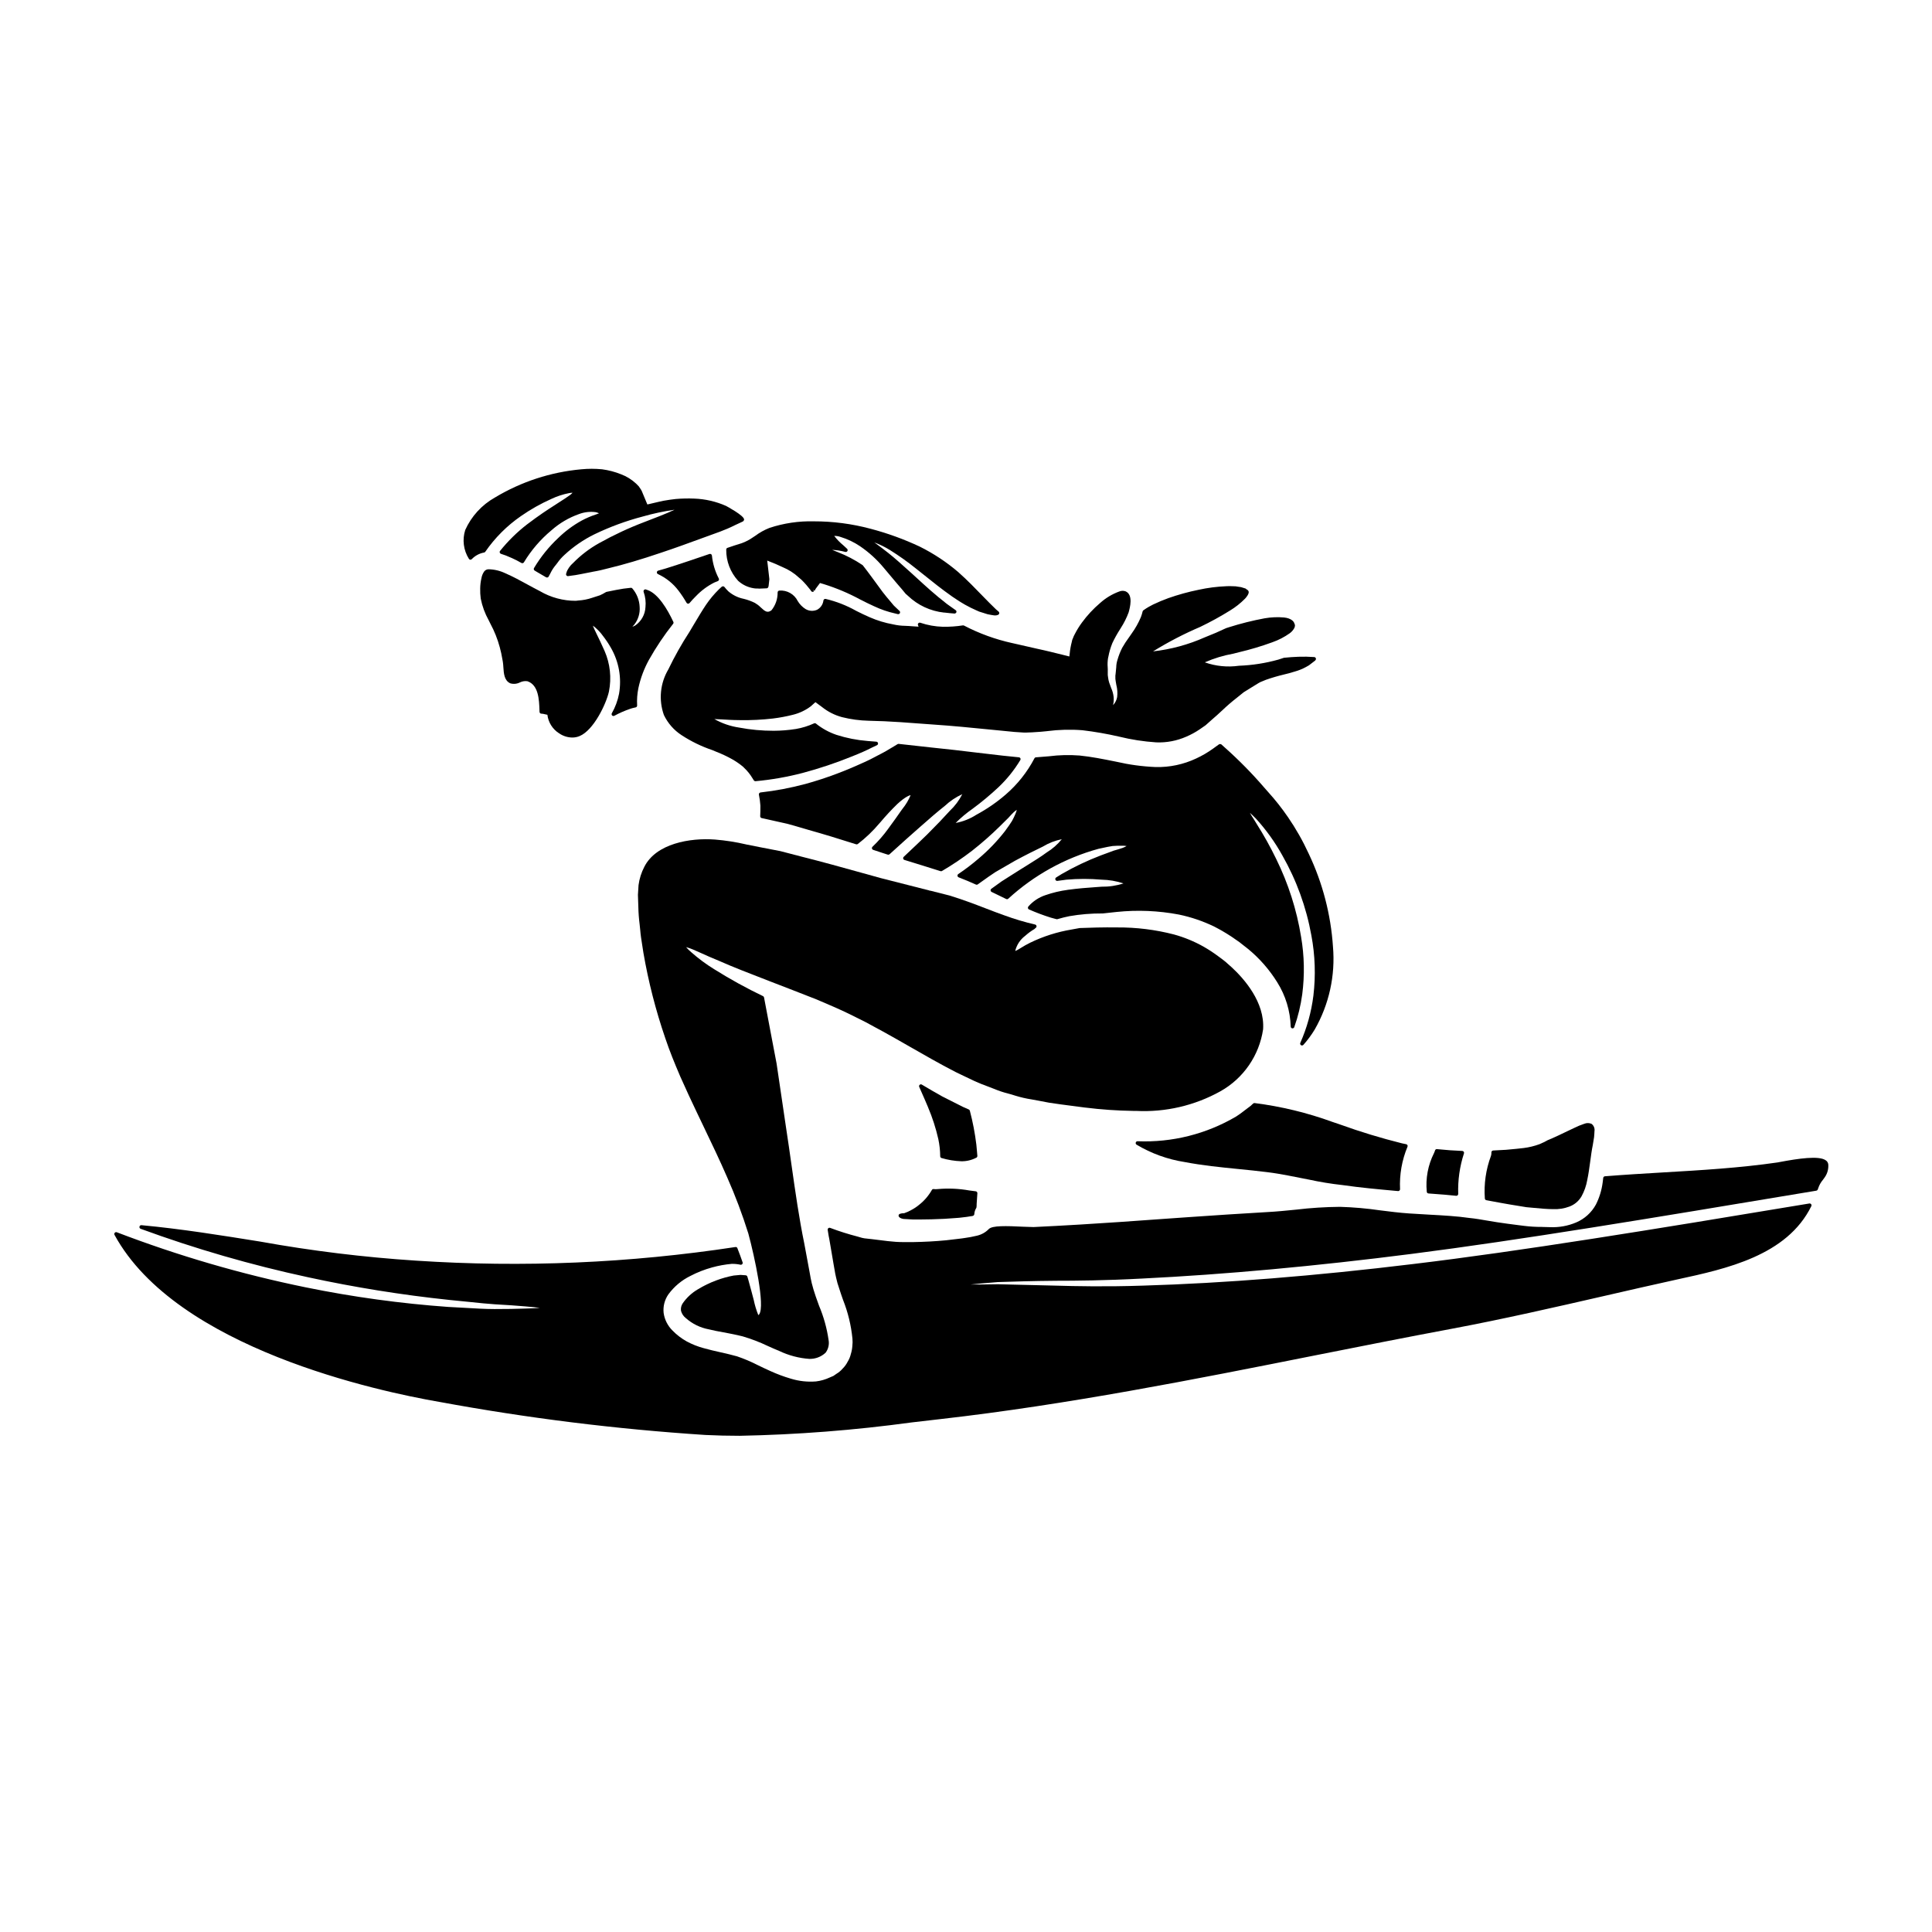 <?xml version="1.0" encoding="UTF-8"?>
<!-- Uploaded to: ICON Repo, www.iconrepo.com, Generator: ICON Repo Mixer Tools -->
<svg fill="#000000" width="800px" height="800px" version="1.1" viewBox="144 144 512 512" xmlns="http://www.w3.org/2000/svg">
 <g>
  <path d="m392.66 445.85c0.32 1.504 0.492 3.031 0.504 4.566 0 0.227 0.152 0.422 0.367 0.477 1.695 0.504 3.449 0.789 5.215 0.852 1.355 0.027 2.699-0.285 3.906-0.906 0.086-0.023 0.168-0.074 0.227-0.141 0.094-0.102 0.145-0.234 0.133-0.371-0.047-0.582-0.102-1.148-0.148-1.695-0.043-0.438-0.086-0.863-0.121-1.301-0.367-3.027-0.945-6.031-1.723-8.98-0.039-0.152-0.148-0.277-0.293-0.336-0.531-0.211-1.059-0.449-1.547-0.68l-5.449-2.754c-1.871-1.043-3.66-2.086-5.43-3.148l0.004-0.004c-0.184-0.109-0.418-0.09-0.578 0.055-0.16 0.145-0.207 0.375-0.117 0.57l0.508 1.16c0.613 1.391 1.23 2.785 1.812 4.184h-0.004c1.16 2.731 2.078 5.562 2.734 8.453z"/>
  <path d="m385.48 464.68c-0.598 0.336-1.223 0.617-1.871 0.836h-0.246c-0.312 0.016-0.621 0.074-0.914 0.176-0.148 0.051-0.258 0.172-0.301 0.32-0.043 0.148-0.016 0.312 0.078 0.434 0.164 0.211 0.387 0.363 0.637 0.445 0.109 0.047 0.223 0.078 0.336 0.09 0.07 0.016 0.141 0.031 0.207 0.051l2.531 0.145h1.82c2.008 0 4.156-0.059 6.523-0.176 0.719-0.043 1.438-0.098 2.144-0.148l1.684-0.121 0.469-0.051c1.137-0.129 2.312-0.266 2.754-0.375 0.207 0.004 0.41-0.039 0.59-0.133 0.156-0.078 0.258-0.227 0.277-0.395 0.031-0.578 0.207-1.141 0.512-1.633 0.047-0.078 0.074-0.168 0.074-0.258 0-0.141 0.012-0.281 0.035-0.422v-0.105 0.008-0.254c0.074-0.988 0.148-1.949 0.195-2.894 0.012-0.258-0.176-0.477-0.43-0.512l-1.711-0.223h-0.004c-2.754-0.492-5.559-0.617-8.348-0.367-0.355 0.047-0.719 0.047-1.074 0-0.199-0.039-0.398 0.059-0.492 0.238-0.875 1.539-2.043 2.891-3.441 3.981-0.629 0.516-1.312 0.969-2.035 1.344z"/>
  <path d="m476.48 436.32c-0.145-0.008-0.289 0.043-0.395 0.141-0.43 0.441-0.902 0.84-1.414 1.18-0.324 0.234-0.641 0.484-0.965 0.73v0.004c-0.672 0.535-1.371 1.035-2.094 1.5-7.902 4.66-16.984 6.941-26.152 6.566-0.219-0.004-0.414 0.141-0.473 0.352-0.062 0.207 0.02 0.434 0.203 0.551 3.914 2.34 8.242 3.906 12.746 4.606 4.754 0.91 9.605 1.395 14.301 1.859 2.504 0.246 5.094 0.508 7.617 0.828 1.926 0.227 3.938 0.59 5.461 0.879 1.312 0.25 2.602 0.508 3.894 0.762l1.609 0.316-0.008-0.004c2.969 0.648 5.965 1.137 8.984 1.469 4.789 0.688 9.426 1.109 13.91 1.516l0.789 0.07h0.043c0.125 0 0.246-0.047 0.336-0.133 0.105-0.098 0.16-0.234 0.156-0.375-0.18-3.844 0.492-7.676 1.969-11.23 0.059-0.133 0.059-0.285 0-0.418-0.07-0.133-0.195-0.23-0.344-0.262l-1.145-0.238c-5.535-1.383-11-3.043-16.363-4.981l-2.019-0.684c-6.676-2.434-13.602-4.109-20.648-5.004z"/>
  <path d="m407.62 432.63c1.105 0.461 2.246 0.84 3.41 1.133 0.668 0.18 1.344 0.367 2.016 0.594 1.453 0.449 2.938 0.789 4.438 1.016l1.574 0.289 2.969 0.566 3.168 0.457c2.109 0.27 4.231 0.539 6.356 0.832l0.004-0.004c4.246 0.531 8.523 0.828 12.801 0.891h0.727c7.785 0.391 15.523-1.41 22.336-5.199 6.113-3.426 10.293-9.496 11.316-16.43 0.477-7.16-4.996-13.352-8.312-16.422-0.301-0.254-0.594-0.516-0.891-0.789s-0.531-0.469-0.789-0.703c-0.426-0.352-0.93-0.719-1.418-1.086l-0.582-0.426h0.004c-1.207-0.895-2.469-1.719-3.769-2.465-2.484-1.398-5.129-2.488-7.875-3.242-4.918-1.273-9.98-1.898-15.062-1.863-3.68-0.051-7.019 0.055-9.914 0.164-0.68 0.105-1.387 0.234-2.164 0.395-3.805 0.633-7.5 1.809-10.969 3.496-0.863 0.426-1.699 0.898-2.508 1.41-0.461 0.305-0.945 0.57-1.449 0.789 0.387-1.613 1.324-3.043 2.656-4.035 0.75-0.676 1.566-1.277 2.438-1.789 0.078-0.039 0.137-0.105 0.176-0.184 0.047-0.047 0.102-0.086 0.16-0.121 0.168-0.105 0.254-0.305 0.219-0.5-0.035-0.195-0.184-0.348-0.379-0.391-2.75-0.641-5.461-1.449-8.117-2.422-1.605-0.562-3.269-1.203-4.992-1.867-3.047-1.18-6.195-2.363-9.57-3.398-1.637-0.395-3.316-0.832-5.062-1.281h0.004c-0.059-0.016-0.121-0.016-0.184 0-0.051-0.035-0.105-0.059-0.16-0.074-4.051-1.02-8.332-2.113-12.82-3.266-1.613-0.441-3.254-0.898-4.914-1.363-5.195-1.445-10.562-2.941-16.094-4.328-1.703-0.453-3.453-0.902-5.203-1.355l-0.395-0.102c-1.875-0.352-3.773-0.719-5.68-1.098-1.105-0.199-2.223-0.434-3.34-0.664v-0.004c-2.719-0.637-5.484-1.07-8.266-1.297-6.691-0.508-15.641 1.066-18.754 7.203-0.797 1.523-1.32 3.176-1.543 4.883l-0.16 2.562 0.109 3.231c0.031 1.527 0.145 3.051 0.34 4.566 0.059 0.52 0.117 1.035 0.16 1.543 0.094 1.289 0.316 2.648 0.523 3.961 0.113 0.68 0.219 1.359 0.316 2.035 1.324 7.691 3.266 15.27 5.801 22.652 1.18 3.516 2.438 6.566 3.988 10.199 1.496 3.383 2.981 6.547 4.371 9.465l1.492 3.117c2.383 4.977 4.637 9.672 6.562 14.117 2.148 4.852 4.019 9.82 5.602 14.883 1.637 6.039 4.492 19.211 2.863 21.406-0.055 0.086-0.137 0.152-0.23 0.188-0.523-1.297-0.926-2.641-1.207-4.008-0.395-1.438-0.828-3.207-1.414-5.258-0.039-0.145-0.09-0.305-0.137-0.461-0.047-0.156-0.09-0.305-0.133-0.445h-0.004c-0.051-0.203-0.23-0.352-0.438-0.367-0.227 0-0.441-0.031-0.656-0.051-0.215-0.02-0.438-0.039-0.727-0.051l-1.785 0.164h-0.008c-1.57 0.293-3.113 0.723-4.609 1.285-1.699 0.629-3.332 1.418-4.879 2.359-1.613 0.938-3 2.223-4.055 3.762-0.375 0.57-0.527 1.262-0.43 1.938 0.199 0.758 0.637 1.43 1.25 1.914 1.73 1.543 3.852 2.582 6.133 3.004 1.207 0.305 2.492 0.543 3.852 0.789 1.613 0.305 3.285 0.617 5.117 1.074 2.309 0.68 4.559 1.543 6.731 2.586 0.98 0.441 1.969 0.879 2.938 1.273 2.512 1.199 5.227 1.918 8.004 2.113 0.355 0.004 0.707-0.023 1.055-0.07 1.215-0.184 2.348-0.734 3.246-1.574 0.719-0.965 1.004-2.188 0.785-3.375-0.449-3.109-1.293-6.152-2.519-9.051-0.293-0.789-0.59-1.629-0.883-2.469-0.449-1.316-0.789-2.445-1.059-3.543-0.215-0.91-0.363-1.73-0.508-2.574l-0.633-3.418c-0.281-1.488-0.559-2.996-0.84-4.523-1.355-6.566-2.332-13.426-3.367-20.691-0.469-3.301-0.949-6.691-1.477-10.109l-2.496-16.898-1.141-5.984c-0.715-3.769-1.441-7.606-2.18-11.508l0.004 0.008c-0.031-0.152-0.129-0.281-0.262-0.352-4.43-2.125-8.734-4.496-12.898-7.106-2.176-1.336-4.231-2.856-6.141-4.543-0.488-0.414-0.945-0.863-1.363-1.344 0.629 0.168 1.246 0.379 1.844 0.637 0.617 0.262 1.34 0.586 2.16 0.953 1.277 0.578 2.871 1.297 4.723 2.043 3.578 1.598 8.266 3.406 13.707 5.512 3.629 1.398 7.738 2.981 12.156 4.723l0.512 0.219c2.539 1.078 5.41 2.301 8.086 3.598l2.043 1.016c0.789 0.395 1.574 0.789 2.363 1.18 0.715 0.379 1.438 0.773 2.172 1.18l2.426 1.312c2.316 1.273 4.664 2.617 7.047 3.984 3.91 2.238 7.949 4.559 12.133 6.715l1.633 0.789c1.156 0.543 2.32 1.098 3.488 1.66 1.129 0.52 2.289 0.961 3.418 1.383 0.617 0.23 1.262 0.469 1.891 0.727z"/>
  <path d="m537.92 462.07 1.098 0.207c0.902 0.168 1.777 0.336 2.648 0.488 1.551 0.293 3.008 0.527 4.438 0.758l2.418 0.395c0.66 0.055 1.328 0.117 1.969 0.18 1.801 0.168 3.543 0.336 5.152 0.336h-0.004c1.453 0.062 2.902-0.172 4.262-0.68 1.352-0.5 2.484-1.453 3.211-2.695 0.75-1.359 1.266-2.832 1.531-4.363 0.34-1.621 0.57-3.305 0.789-4.938 0.207-1.527 0.395-2.969 0.684-4.363 0.133-0.703 0.242-1.363 0.328-2.023 0.059-0.543 0.105-1.355 0.109-1.594 0.125-0.734-0.168-1.48-0.758-1.938-0.609-0.273-1.297-0.289-1.914-0.039-0.914 0.301-1.801 0.664-2.66 1.094l-0.656 0.312c-1.504 0.699-2.844 1.332-4.031 1.914-0.789 0.371-1.539 0.688-2.309 1.008l-0.004-0.004c-0.723 0.41-1.469 0.777-2.238 1.094-1.348 0.496-2.746 0.836-4.168 1.016-1.234 0.152-2.508 0.273-3.879 0.395l-0.855 0.078-1.441 0.078c-0.625 0.039-1.27 0.078-1.938 0.105h0.004c-0.133 0.008-0.258 0.07-0.348 0.168-0.086 0.098-0.129 0.227-0.121 0.359 0.023 0.312-0.02 0.621-0.121 0.914-1.34 3.594-1.891 7.434-1.617 11.262 0.008 0.238 0.184 0.438 0.422 0.477z"/>
  <path d="m522.57 460.28 1.348 0.102c2.062 0.148 4.012 0.297 5.981 0.516h0.055l-0.004 0.004c0.121-0.004 0.242-0.051 0.332-0.133 0.105-0.094 0.164-0.227 0.16-0.367-0.121-3.641 0.395-7.277 1.523-10.738 0.051-0.148 0.031-0.309-0.055-0.438-0.09-0.129-0.234-0.211-0.395-0.215-2.133-0.082-4.379-0.242-6.691-0.48v0.004c-0.238-0.039-0.465 0.109-0.523 0.344-0.074 0.246-0.164 0.48-0.277 0.711-1.594 3.16-2.258 6.707-1.914 10.23 0.012 0.25 0.211 0.449 0.461 0.461z"/>
  <path d="m323.81 300.53c0.781 1.023 1.492 2.098 2.133 3.215 0.082 0.137 0.219 0.223 0.375 0.238h0.047c0.141 0 0.277-0.062 0.371-0.172 0.527-0.602 1.07-1.23 1.633-1.762 1.418-1.504 3.086-2.746 4.934-3.676l0.438-0.176c0.164-0.066 0.324-0.133 0.48-0.188l-0.004-0.004c0.137-0.047 0.242-0.152 0.293-0.285 0.051-0.137 0.043-0.285-0.023-0.41-0.988-1.895-1.605-3.961-1.82-6.09-0.016-0.148-0.102-0.281-0.227-0.363s-0.281-0.102-0.422-0.051c-3.473 1.18-7.555 2.586-11.527 3.824-0.348 0.105-0.688 0.199-1.027 0.297-0.34 0.094-0.688 0.188-1.039 0.297-0.195 0.062-0.336 0.234-0.348 0.441-0.008 0.203 0.109 0.395 0.297 0.48 2.144 0.992 4.012 2.496 5.438 4.383z"/>
  <path d="m268.61 292.33c0.16 0.02 0.32-0.039 0.426-0.16 0.879-0.91 2.019-1.523 3.262-1.746 0.129-0.027 0.242-0.102 0.316-0.211 2.551-3.695 5.75-6.894 9.445-9.445 2.547-1.773 5.258-3.301 8.09-4.562 1.477-0.699 3.035-1.207 4.637-1.52 0.312-0.062 0.629-0.098 0.949-0.105-0.215 0.242-0.457 0.457-0.719 0.645-0.707 0.527-1.797 1.223-3.301 2.188l-0.68 0.445c-1.801 1.141-4.266 2.754-7.336 5.094h-0.004c-2.66 2.055-5.07 4.422-7.176 7.047-0.102 0.129-0.129 0.297-0.082 0.453 0.051 0.156 0.176 0.277 0.332 0.32 0.852 0.258 1.68 0.574 2.484 0.949l0.477 0.203c0.84 0.379 1.656 0.801 2.449 1.266 0.23 0.133 0.527 0.059 0.668-0.172 1.945-3.227 4.418-6.098 7.316-8.504 2.133-1.887 4.613-3.344 7.301-4.289 1.406-0.527 2.922-0.699 4.41-0.496 0.305 0.062 0.598 0.164 0.875 0.301-0.273 0.121-0.551 0.227-0.836 0.316-1.297 0.422-2.551 0.961-3.754 1.609-2.266 1.246-4.352 2.793-6.203 4.598-2.508 2.348-4.672 5.035-6.434 7.984-0.066 0.113-0.086 0.246-0.055 0.371 0.035 0.129 0.117 0.234 0.227 0.301l0.742 0.445c0.789 0.465 1.574 0.922 2.289 1.336l0.004-0.004c0.074 0.039 0.156 0.059 0.242 0.059 0.176 0.004 0.34-0.094 0.426-0.246 0.16-0.289 0.312-0.566 0.457-0.848h-0.004c0.387-0.812 0.879-1.574 1.465-2.254l0.375-0.484c0.559-0.805 1.207-1.539 1.934-2.191 2.348-2.176 5-3.996 7.871-5.41 4.109-1.984 8.402-3.566 12.816-4.723 2.773-0.797 5.598-1.398 8.453-1.805-1.836 0.91-5.981 2.488-7.981 3.254-4.137 1.566-8.148 3.438-12.008 5.598-2.547 1.418-4.879 3.199-6.918 5.285-0.387 0.328-0.73 0.707-1.016 1.125-0.129 0.172-0.246 0.352-0.344 0.543-0.043 0.082-0.086 0.164-0.164 0.297-0.102 0.203-0.18 0.418-0.23 0.637l-0.062 0.199c-0.059 0.16-0.027 0.336 0.082 0.465 0.094 0.141 0.262 0.215 0.434 0.188 0.277-0.031 0.66-0.086 0.996-0.141 0.16-0.027 0.324-0.047 0.484-0.066 0.16-0.02 0.32-0.039 0.461-0.062l0.93-0.168c0.262-0.055 0.52-0.102 0.789-0.148s0.488-0.09 0.734-0.145c0.656-0.137 1.332-0.262 2.016-0.395l-0.004-0.008c1.445-0.238 2.879-0.559 4.293-0.949 4.09-0.98 8.66-2.328 13.91-4.113 3.574-1.18 7.289-2.543 11.215-3.977l4.469-1.625c1.34-0.496 2.656-1.066 3.934-1.711 0.676-0.324 1.355-0.648 2.059-0.957v0.004c0.195-0.113 0.328-0.312 0.355-0.535 0.02-1.055-4.723-3.57-4.785-3.606-2.648-1.176-5.496-1.832-8.391-1.941-1.656-0.07-3.312-0.035-4.965 0.109l-0.629 0.078c-0.629 0.078-1.258 0.152-1.875 0.273l-0.68 0.109c-0.395 0.066-0.742 0.148-1.117 0.238l-2.859 0.672-0.344 0.066v0.004c-0.02-0.062-0.043-0.125-0.074-0.184l-1.379-3.316-0.105-0.207c-0.016-0.051-0.039-0.098-0.074-0.141l-0.625-0.934-0.723-0.742h-0.004c-1.156-1.078-2.519-1.922-4-2.477-1.609-0.645-3.289-1.086-5.008-1.312-1.832-0.18-3.68-0.18-5.512 0-8.094 0.734-15.918 3.289-22.883 7.477-3.477 1.953-6.234 4.965-7.871 8.602-0.824 2.566-0.469 5.363 0.969 7.644 0.074 0.125 0.199 0.215 0.344 0.238z"/>
  <path d="m627.89 451.53c-1.758-1.352-7.402-0.488-12.113 0.395l-0.73 0.137c-9.996 1.453-20.309 2.059-30.277 2.641-5.074 0.301-10.316 0.609-15.449 1.023h-0.004c-0.23 0.023-0.418 0.203-0.445 0.434l-0.047 0.395c-0.027 0.289-0.055 0.566-0.109 0.879h-0.004c-0.262 2.008-0.863 3.961-1.773 5.769-1.16 2.133-3.008 3.812-5.242 4.758-2.168 0.918-4.508 1.344-6.859 1.25-0.73-0.035-1.484-0.047-2.246-0.059v-0.004c-1.578 0.008-3.156-0.086-4.723-0.285l-1.547-0.195c-1.82-0.23-3.719-0.477-5.57-0.762-0.863-0.125-1.742-0.281-2.633-0.434-1.539-0.27-3.148-0.543-4.656-0.691-3.32-0.484-6.969-0.684-10.832-0.895-1.73-0.094-3.5-0.191-5.273-0.316-2.488-0.168-5.078-0.496-7.586-0.812-3.531-0.516-7.09-0.828-10.66-0.934-3.894 0.035-7.785 0.281-11.652 0.746-2.547 0.254-5.176 0.52-7.695 0.648-6.883 0.395-13.875 0.859-20.633 1.328l-8.195 0.574c-6.769 0.488-13.777 0.992-20.645 1.395-4.125 0.238-8.266 0.48-12.371 0.668-0.512 0-1.508-0.031-2.684-0.086-4.648-0.23-8.266-0.332-9.191 0.609-0.855 0.879-1.949 1.492-3.148 1.766-1.117 0.273-2.25 0.484-3.391 0.633l-0.734 0.105c-1.156 0.141-2.363 0.285-3.606 0.426l-0.477 0.055c-2.832 0.27-5.715 0.426-8.789 0.48h-2.406c-1.41-0.004-2.816-0.094-4.211-0.262l-0.18-0.023c-1.305-0.152-2.633-0.309-3.973-0.488l-2.098-0.234-0.004-0.004c-0.398-0.062-0.793-0.16-1.18-0.289l-0.527-0.152v-0.004c-2.481-0.637-4.926-1.406-7.32-2.312-0.164-0.066-0.352-0.035-0.484 0.082-0.137 0.113-0.199 0.289-0.168 0.461l0.125 0.789c0.086 0.531 0.168 1.062 0.281 1.551l0.301 1.742c0.301 1.734 0.594 3.457 0.879 5.176 0.082 0.418 0.156 0.848 0.227 1.273 0.117 0.711 0.242 1.422 0.395 2.023h-0.004c0.215 1.008 0.496 2.004 0.844 2.973 0.312 0.992 0.656 1.988 1.012 3 1.309 3.293 2.148 6.758 2.496 10.285 0.059 0.656 0.051 1.312-0.027 1.969-0.047 0.703-0.176 1.402-0.391 2.078-0.168 0.734-0.457 1.441-0.859 2.082-0.34 0.672-0.785 1.285-1.324 1.812-0.465 0.547-1.016 1.008-1.633 1.375l-0.824 0.566-0.93 0.395h0.004c-1.16 0.547-2.402 0.906-3.676 1.059-2.258 0.18-4.527-0.07-6.691-0.738-1.844-0.543-3.644-1.215-5.394-2.012-1.137-0.504-2.234-1.035-3.289-1.543-1.793-0.922-3.648-1.711-5.559-2.359-1.398-0.395-2.836-0.727-4.363-1.07-1.527-0.344-2.992-0.672-4.473-1.098-1.559-0.418-3.059-1.012-4.481-1.777-1.402-0.777-2.68-1.758-3.797-2.91-1.266-1.258-2.086-2.891-2.332-4.652-0.184-1.734 0.262-3.473 1.254-4.906 1.52-2.074 3.516-3.75 5.824-4.883 1.836-0.961 3.769-1.719 5.766-2.266 1.711-0.473 3.461-0.789 5.227-0.945 0.766-0.008 1.531 0.066 2.277 0.227 0.172 0.039 0.355-0.016 0.477-0.145 0.121-0.133 0.16-0.324 0.102-0.492-0.395-1.18-0.855-2.398-1.379-3.742v-0.004c-0.074-0.223-0.309-0.352-0.539-0.301-27.992 4.262-56.367 5.473-84.625 3.606-13.844-0.902-27.625-2.586-41.277-5.047-10.285-1.652-20.926-3.367-31.488-4.352-0.25-0.027-0.48 0.145-0.523 0.391-0.059 0.242 0.074 0.488 0.309 0.57 14.473 5.301 29.297 9.59 44.363 12.84 12.355 2.68 24.848 4.684 37.422 6.008 1.926 0.176 3.723 0.367 5.41 0.539 2.504 0.266 4.668 0.488 6.66 0.617 3.211 0.176 5.934 0.367 8.105 0.559 1.77 0.148 3 0.285 3.844 0.395-0.852 0.066-2.078 0.133-3.848 0.176-2.297 0.09-5.047 0.133-8.176 0.133-2.34 0-4.977-0.152-8.023-0.332-1.316-0.074-2.695-0.156-4.137-0.227v0.004c-12.711-0.906-25.352-2.641-37.836-5.191-17.07-3.488-33.828-8.375-50.102-14.605-0.191-0.074-0.41-0.02-0.543 0.137-0.137 0.16-0.16 0.383-0.059 0.566 16.414 30.113 70.062 41.488 86.09 44.258l-0.004-0.004c23.32 4.305 46.875 7.231 70.539 8.766 2.984 0.148 5.965 0.215 8.945 0.215v0.004c15.277-0.293 30.523-1.477 45.66-3.543 2.625-0.309 5.238-0.609 7.848-0.91 33.457-3.809 66.992-10.465 99.418-16.926 11.809-2.344 24.008-4.766 36.051-7.019 13.547-2.543 27.188-5.672 40.383-8.695 6.297-1.449 12.832-2.945 19.254-4.356 12.941-2.805 29.035-6.297 35.484-19.414v0.004c0.082-0.168 0.062-0.363-0.047-0.512s-0.293-0.223-0.477-0.195c-42.141 7.012-76.625 12.641-105 16.043-25.875 3.148-49.988 5.086-71.664 5.727-9.781 0.324-17.812 0.152-23.016 0l-8.5-0.203c-2.582-0.059-4.859-0.113-6.867-0.168-3.277 0.066-5.586 0.078-7.234 0.07 1.621-0.172 3.938-0.395 7.207-0.641 4.203-0.137 9.215-0.297 15.414-0.348 5.117 0 13.043-0.062 22.898-0.59 21.902-1.078 45.934-3.277 71.426-6.539 28.574-3.644 63.684-9.492 104.33-16.27l2.859-0.473c0.152-0.027 0.285-0.129 0.359-0.27 0.062-0.125 0.109-0.254 0.141-0.391 0.266-0.812 0.691-1.562 1.242-2.215 0.164-0.219 0.328-0.441 0.48-0.664 0.707-1 1.039-2.219 0.938-3.441-0.047-0.414-0.27-0.793-0.613-1.031z"/>
  <path d="m336.79 289.18c-0.207 0.07-0.344 0.27-0.332 0.488-0.031 3.047 1.094 5.996 3.148 8.246 1.137 1.039 2.555 1.723 4.078 1.969 0.273 0.055 0.551 0.082 0.828 0.078h0.332l0.344 0.031 1.969-0.082h-0.004c0.18-0.008 0.34-0.109 0.422-0.27 0.078-0.156 0.125-0.328 0.129-0.508l0.184-1.641-0.133-1.18c-0.086-0.723-0.168-1.438-0.246-2.148l-0.188-1.605 2.223 0.895c0.66 0.281 1.309 0.586 1.969 0.891l1.008 0.473v-0.004c0.773 0.398 1.508 0.867 2.199 1.398l1.695 1.449c0.867 0.859 1.672 1.781 2.414 2.754l0.102 0.188c0.078 0.133 0.211 0.223 0.363 0.25 0.152 0.008 0.305-0.043 0.422-0.145l-0.254-0.395 0.395 0.254-0.004 0.004c0.066-0.059 0.117-0.141 0.133-0.23 0.07-0.137 0.148-0.27 0.238-0.395l1.082-1.441 1.043 0.309c3.336 1.043 6.566 2.406 9.637 4.074 1.285 0.648 2.5 1.266 3.684 1.789h0.004c1.77 0.836 3.625 1.473 5.535 1.898 0.188 0.066 0.379 0.113 0.574 0.145l0.148 0.027h0.004c0.219 0.051 0.441-0.055 0.543-0.254 0.098-0.199 0.051-0.441-0.113-0.594-0.316-0.289-0.629-0.578-0.957-0.902l-0.547-0.527-1.918-2.285c-0.34-0.422-0.68-0.84-1.02-1.277-1.039-1.387-1.996-2.695-2.887-3.938-0.836-1.129-1.613-2.18-2.363-3.125h0.008c-0.035-0.039-0.078-0.07-0.117-0.102-2.051-1.383-4.246-2.531-6.551-3.426-0.668-0.246-1.141-0.441-1.48-0.594 0.395 0 0.895 0.066 1.609 0.148 0.633 0.098 1.262 0.23 1.879 0.395 0.215 0.047 0.438-0.051 0.555-0.238 0.105-0.199 0.066-0.445-0.098-0.598l-0.984-0.91c-0.902-0.734-1.715-1.574-2.418-2.496 0.574-0.016 1.148 0.078 1.688 0.277 1.816 0.551 3.543 1.371 5.117 2.43 2.367 1.605 4.496 3.539 6.32 5.742 0.812 0.941 1.637 1.934 2.496 2.969l0.59 0.703c0.262 0.301 0.512 0.594 0.762 0.895l0.891 1.031 1.066 1.289 0.113 0.102 0.453 0.395 0.004 0.004c2.617 2.519 5.996 4.098 9.609 4.481h0.16c0.895 0.102 1.758 0.203 2.602 0.254l0.004 0.004c0.215-0.008 0.406-0.141 0.496-0.336 0.07-0.211-0.008-0.441-0.191-0.566-0.52-0.352-1.016-0.711-1.5-1.062-0.289-0.207-0.574-0.418-0.84-0.602-3.148-2.441-5.633-4.723-7.824-6.734-0.523-0.492-1.039-0.961-1.547-1.414-2.391-2.16-4.504-4.059-6.18-5.375-1.324-1.055-2.387-1.824-3.148-2.387l-0.516-0.375h0.004c1.457 0.535 2.856 1.223 4.172 2.043 2.352 1.469 4.617 3.078 6.777 4.816 0.754 0.59 1.539 1.215 2.363 1.879 2.125 1.711 4.539 3.648 7.344 5.621l0.395 0.262-0.004-0.004c1.91 1.348 3.953 2.5 6.098 3.43 0.422 0.215 0.863 0.383 1.32 0.496 0.188 0.055 0.395 0.109 0.559 0.172v0.004c0.652 0.246 1.332 0.418 2.027 0.508l0.742 0.113h0.398c0.137-0.004 0.27-0.035 0.395-0.09h0.027c0.219-0.035 0.402-0.184 0.48-0.395 0.047-0.199-0.02-0.41-0.176-0.543l-0.684-0.582c-0.586-0.586-1.18-1.18-1.824-1.793l-1.574-1.609c-2.055-2.121-4.18-4.328-6.523-6.402l0.004-0.004c-3.141-2.691-6.598-4.984-10.301-6.824-4.191-1.965-8.551-3.547-13.027-4.723-4.898-1.312-9.949-1.973-15.02-1.965-3.988-0.102-7.961 0.488-11.746 1.738-1.352 0.531-2.629 1.242-3.793 2.113l-0.605 0.395c-0.914 0.645-1.914 1.164-2.965 1.547-1.254 0.371-2.512 0.801-3.773 1.23z"/>
  <path d="m485.27 360.47c-1.586-2.312-3.328-4.516-5.211-6.594l-1.039-1.18c-3.262-3.785-6.769-7.344-10.504-10.66l-0.82-0.742h0.004c-0.211-0.148-0.496-0.148-0.707 0l-1.539 1.113c-1.41 1.012-2.91 1.887-4.484 2.613-3.34 1.566-6.996 2.34-10.684 2.258-3.516-0.145-7.012-0.617-10.438-1.41l-0.363-0.074c-3.203-0.645-6.238-1.254-9.398-1.574-2.703-0.207-5.422-0.141-8.113 0.203l-3.445 0.277c-0.164 0.012-0.316 0.113-0.391 0.262-1.914 3.66-4.504 6.922-7.633 9.617-2.375 2.051-4.969 3.836-7.734 5.324-1.676 1.086-3.547 1.828-5.512 2.188 1.375-1.379 2.871-2.633 4.469-3.746 2.422-1.785 4.734-3.711 6.926-5.769 2.223-2.117 4.148-4.519 5.734-7.144 0.094-0.148 0.098-0.332 0.02-0.484-0.082-0.152-0.238-0.25-0.41-0.258l-4.207-0.43c-2.293-0.262-4.551-0.531-6.773-0.789-4.219-0.508-8.199-0.988-12.133-1.371-2.981-0.348-5.902-0.672-8.715-0.965l-0.004 0.004c-0.105-0.012-0.211 0.012-0.301 0.066l-1.008 0.613c-0.789 0.469-1.574 0.953-2.285 1.355-0.711 0.402-1.395 0.73-2.137 1.125l-0.309 0.164c-1.824 0.996-3.828 1.887-5.383 2.555h-0.004c-4.293 1.887-8.711 3.465-13.23 4.723-3.922 1.055-7.918 1.812-11.953 2.266-0.137 0.012-0.262 0.086-0.344 0.195-0.086 0.113-0.121 0.254-0.094 0.395 0.195 0.949 0.328 1.91 0.395 2.879 0 0.93 0 1.887-0.051 2.809v0.004c-0.012 0.23 0.137 0.438 0.359 0.504 0.289 0.078 0.582 0.141 0.879 0.191l2.609 0.586c1.121 0.246 2.238 0.496 3.344 0.746 1.215 0.324 2.418 0.676 3.606 1.027 0.688 0.203 1.379 0.395 2.066 0.605 3.938 1.105 8.055 2.363 12.547 3.797l0.004 0.004c0.148 0.047 0.312 0.02 0.438-0.07 2.117-1.621 4.047-3.469 5.762-5.512l0.211-0.238h0.004c1.414-1.688 2.914-3.301 4.488-4.836 2.281-2.113 3.43-2.363 3.543-2.363-0.535 1.297-1.254 2.508-2.141 3.598l-0.395 0.539c-0.871 1.258-1.969 2.828-3.414 4.773h0.004c-1.234 1.711-2.625 3.301-4.148 4.754-0.129 0.121-0.184 0.301-0.148 0.473 0.039 0.172 0.168 0.309 0.332 0.359 0.715 0.23 1.434 0.473 2.141 0.707 0.527 0.176 1.051 0.352 1.641 0.535 0.074 0.023 0.148 0.039 0.223 0.043 0.121-0.004 0.238-0.047 0.328-0.129 3.262-2.965 5.902-5.336 8.172-7.312 2.59-2.309 4.723-4.117 6.488-5.512 1.355-1.273 2.91-2.316 4.609-3.086-0.84 1.652-1.953 3.141-3.301 4.41-1.617 1.793-3.629 3.898-5.981 6.242-1.434 1.391-3.633 3.519-6.234 5.945h0.004c-0.129 0.117-0.184 0.297-0.148 0.469 0.043 0.168 0.168 0.305 0.336 0.359l4.848 1.496 1.148 0.359c1.215 0.395 2.402 0.746 3.562 1.117h0.004c0.129 0.043 0.273 0.023 0.391-0.047 2.754-1.613 5.402-3.394 7.934-5.34 2.574-2.019 5.039-4.184 7.371-6.481 0.48-0.48 0.93-0.922 1.336-1.324l0.914-0.902c0.551-0.629 1.023-1.105 1.406-1.484l-0.004 0.004c0.266-0.25 0.551-0.473 0.855-0.676-0.078 0.348-0.191 0.688-0.332 1.012-0.273 0.66-0.582 1.305-0.926 1.93-0.457 0.734-1.062 1.613-1.848 2.672h0.004c-2.082 2.68-4.438 5.133-7.031 7.32-1.707 1.465-3.5 2.832-5.367 4.086-0.152 0.105-0.234 0.285-0.211 0.469 0.023 0.18 0.145 0.336 0.316 0.398 1.668 0.629 3.238 1.324 4.582 1.922 0.168 0.07 0.363 0.043 0.504-0.074l0.973-0.691c1.312-0.938 2.543-1.82 3.672-2.547 1.027-0.586 1.996-1.148 2.914-1.684 0.789-0.465 1.574-0.906 2.273-1.316 3.027-1.641 5.512-2.848 7.316-3.723l0.141-0.07v-0.004c1.527-0.918 3.203-1.566 4.953-1.914-1.129 1.391-2.488 2.582-4.019 3.516-1.41 1.055-3.238 2.195-5.566 3.644l-1.469 0.914c-0.906 0.559-1.859 1.18-2.879 1.82l-2.055 1.309-2.676 1.93 0.004-0.004c-0.145 0.102-0.227 0.27-0.211 0.445 0.016 0.176 0.125 0.328 0.285 0.402 0.652 0.312 1.297 0.625 1.926 0.934l1.934 0.941-0.004-0.004c0.176 0.086 0.387 0.059 0.535-0.07 6.809-6.242 15.004-10.781 23.914-13.23l0.902-0.191c1.086-0.238 2.027-0.445 2.805-0.547v-0.004c0.852-0.07 1.711-0.094 2.566-0.078 0.395-0.008 0.789 0.02 1.18 0.082-0.355 0.207-0.727 0.379-1.113 0.516-0.609 0.207-1.375 0.449-2.363 0.723l-0.719 0.273c-0.789 0.293-1.664 0.621-2.68 0.988-3.562 1.363-7.012 3.004-10.312 4.91-0.277 0.164-0.582 0.359-0.891 0.551l-0.59 0.367c-0.199 0.125-0.281 0.367-0.203 0.586 0.082 0.219 0.305 0.352 0.539 0.32 0.848-0.133 1.641-0.238 2.406-0.32h-0.004c3.09-0.27 6.199-0.27 9.289 0 1.977 0.035 3.934 0.367 5.805 0.992-1.871 0.609-3.836 0.902-5.805 0.871l-1.781 0.133c-1.969 0.137-4.367 0.312-7.164 0.695v0.004c-2.023 0.27-4.012 0.742-5.941 1.414-1.754 0.582-3.32 1.629-4.527 3.027-0.094 0.121-0.125 0.277-0.09 0.426 0.039 0.148 0.145 0.27 0.285 0.332 1.875 0.824 3.797 1.547 5.754 2.16 0.336 0.102 0.648 0.18 0.957 0.262l0.555 0.145c0.086 0.023 0.18 0.023 0.27 0 1.18-0.34 2.137-0.582 3.059-0.766l-0.004-0.004c2.965-0.52 5.965-0.766 8.973-0.742 1.148-0.133 2.363-0.27 3.656-0.395 5.496-0.57 11.051-0.34 16.48 0.688 3.25 0.672 6.406 1.746 9.391 3.195 1.57 0.805 3.098 1.695 4.57 2.668 0.324 0.234 0.637 0.449 0.961 0.664 0.324 0.215 0.75 0.504 1.141 0.789l0.992 0.789c0.434 0.336 0.867 0.668 1.27 0.992v-0.004c3.055 2.512 5.676 5.508 7.762 8.867 2.211 3.523 3.441 7.57 3.566 11.727 0.004 0.23 0.168 0.43 0.395 0.477 0.234 0.035 0.461-0.098 0.543-0.32 1.008-2.828 1.715-5.75 2.117-8.727 0.656-5.043 0.555-10.156-0.301-15.168-1.164-7.203-3.398-14.191-6.629-20.734-1.539-3.172-3.254-6.25-5.141-9.227l-0.621-1.012c-0.586-0.891-0.949-1.508-1.18-1.938 0.367 0.324 0.895 0.816 1.633 1.574h-0.004c2.691 2.957 5.031 6.219 6.969 9.719 3.746 6.57 6.348 13.73 7.688 21.176 0.996 5.273 1.176 10.668 0.539 15.996-0.539 4.316-1.707 8.527-3.469 12.504-0.098 0.223-0.02 0.48 0.184 0.609 0.078 0.055 0.172 0.082 0.266 0.082 0.141 0 0.273-0.059 0.371-0.164 1.121-1.258 2.125-2.621 3-4.066 3.809-6.652 5.496-14.312 4.836-21.953-0.57-8.547-2.75-16.906-6.426-24.641-1.566-3.41-3.426-6.68-5.551-9.773z"/>
  <path d="m399.21 309.73c-1.77 0.277-3.559 0.398-5.348 0.371-2.031-0.055-4.039-0.414-5.961-1.066-0.18-0.066-0.383-0.016-0.52 0.121-0.137 0.137-0.176 0.344-0.102 0.523l0.156 0.395-1.789-0.117c-0.551-0.055-1.133-0.078-1.715-0.102v-0.004c-1.086-0.008-2.164-0.137-3.223-0.383-2.144-0.383-4.242-1.02-6.238-1.895-1.203-0.508-2.391-1.102-3.644-1.727v-0.004c-2.516-1.41-5.219-2.465-8.027-3.125-0.129-0.023-0.262 0.004-0.371 0.078-0.105 0.074-0.18 0.188-0.207 0.316-0.117 1.051-0.746 1.98-1.68 2.481-1.004 0.441-2.156 0.363-3.094-0.211-0.828-0.527-1.523-1.242-2.031-2.086-0.906-1.84-2.844-2.945-4.891-2.785-0.262 0.023-0.453 0.246-0.445 0.508 0.02 1.719-0.559 3.391-1.641 4.723-1.082 0.789-1.719 0.27-2.848-0.789v0.004c-0.457-0.461-0.977-0.855-1.539-1.184-0.938-0.461-1.922-0.82-2.934-1.07-1.516-0.301-2.93-0.988-4.098-1.996-0.371-0.359-0.715-0.742-1.031-1.152-0.09-0.109-0.223-0.176-0.367-0.18-0.145 0-0.285 0.055-0.395 0.152-0.223 0.234-0.461 0.453-0.707 0.656-1.277 1.254-2.422 2.629-3.426 4.106-0.988 1.469-2.047 3.246-3.277 5.309l-1.121 1.887c-2.07 3.18-3.934 6.492-5.578 9.91-2.168 3.656-2.602 8.082-1.18 12.086 1.043 2.18 2.664 4.031 4.691 5.348 2.543 1.66 5.285 2.992 8.164 3.965l0.789 0.332h-0.004c1.574 0.598 3.098 1.316 4.566 2.144 0.984 0.562 1.918 1.215 2.789 1.938l0.234 0.238 0.004 0.004c0.875 0.82 1.633 1.762 2.246 2.789 0.109 0.203 0.23 0.398 0.367 0.582 0.09 0.129 0.234 0.207 0.395 0.207h0.035c4.227-0.387 8.418-1.121 12.523-2.195 4.402-1.176 8.727-2.621 12.949-4.332 2.262-0.898 3.906-1.621 5.297-2.34 0.488-0.219 0.945-0.438 1.438-0.68 0.199-0.098 0.309-0.316 0.262-0.535-0.043-0.215-0.227-0.375-0.445-0.391-0.395-0.027-0.789-0.062-1.18-0.094l-1.18-0.094-0.004-0.004c-2.777-0.219-5.519-0.758-8.172-1.609-1.98-0.668-3.832-1.68-5.461-2.992-0.148-0.117-0.352-0.137-0.52-0.055-1.527 0.699-3.137 1.199-4.793 1.48-1.953 0.309-3.926 0.469-5.902 0.477-3.066 0.004-6.129-0.277-9.145-0.848-2.309-0.34-4.539-1.105-6.57-2.254 0.418 0 1.156 0.039 1.887 0.086 1.211 0.078 2.871 0.184 4.883 0.195v0.004c2.93 0.047 5.859-0.098 8.773-0.434 1.766-0.219 3.516-0.543 5.242-0.98 1.727-0.418 3.348-1.184 4.769-2.25l1.23-1.102 1.711 1.262 0.004 0.004c1.57 1.262 3.383 2.18 5.328 2.703 2.32 0.582 4.695 0.902 7.086 0.957 0.68 0.027 1.363 0.047 2.043 0.066l2.012 0.062 4.309 0.242c2.848 0.211 5.793 0.426 8.816 0.641 4.977 0.332 10.105 0.84 15.531 1.379l5.902 0.578 2.438 0.16v0.004c0.434 0.012 0.863 0.004 1.297-0.027 0.273 0 0.543-0.023 0.875-0.027l2.391-0.16c0.543-0.047 1.094-0.102 1.656-0.16l-0.004-0.004c3.106-0.402 6.246-0.484 9.367-0.238 3.254 0.387 6.481 0.949 9.672 1.684 3.246 0.801 6.555 1.312 9.887 1.531 2.731 0.109 5.449-0.406 7.949-1.508 1.262-0.535 2.469-1.195 3.602-1.969l1.523-1.055 1.676-1.492c0.969-0.816 1.852-1.629 2.699-2.422v0.004c1.27-1.215 2.602-2.363 3.988-3.441l1.723-1.391c0.664-0.426 1.309-0.828 1.969-1.219 0.66-0.395 1.297-0.789 1.918-1.18l0.348-0.195-0.004-0.004c0.098-0.039 0.191-0.086 0.281-0.141 0.078-0.035 0.492-0.195 0.504-0.199l0.887-0.367h-0.004c1.566-0.547 3.156-1.016 4.769-1.398 1.008-0.25 1.969-0.492 2.875-0.789l-0.004 0.004c1.02-0.285 2.008-0.68 2.938-1.184l0.754-0.426 0.113-0.074 1.574-1.207 0.094-0.113h0.004c0.133-0.137 0.18-0.336 0.117-0.516-0.066-0.18-0.227-0.305-0.418-0.324-1.383-0.105-2.773-0.133-4.164-0.082-1.301 0.051-2.527 0.129-3.871 0.27-0.395 0.133-0.758 0.25-1.133 0.371l-0.395 0.129v-0.004c-3.391 0.945-6.875 1.488-10.391 1.617-3.047 0.434-6.152 0.125-9.055-0.902 2.418-1.062 4.953-1.832 7.555-2.297l1.539-0.395v0.004c2.992-0.707 5.938-1.586 8.824-2.641 1.625-0.57 3.164-1.367 4.57-2.363 0.5-0.359 0.918-0.824 1.215-1.367 0.086-0.148 0.141-0.312 0.16-0.484 0.039-0.148 0.039-0.309 0-0.461l-0.168-0.41c-0.125-0.43-0.848-1.289-2.68-1.473-1.723-0.156-3.457-0.082-5.16 0.215-3.195 0.594-6.348 1.383-9.445 2.363l-0.152 0.051c-0.168 0.059-0.328 0.113-0.598 0.188-1.777 0.848-3.629 1.648-5.668 2.445h-0.004c-4.352 1.934-8.973 3.188-13.703 3.719 3.996-2.469 8.168-4.637 12.488-6.484 2.707-1.301 5.344-2.746 7.894-4.332 1.453-0.879 2.793-1.938 3.988-3.148 0.309-0.305 1.113-1.305 0.969-1.867-0.059-0.262-0.207-0.422-0.633-0.656h-0.004c-0.055-0.082-0.133-0.145-0.227-0.184-0.086-0.031-0.172-0.059-0.262-0.078-0.074-0.02-0.152-0.043-0.227-0.07-0.422-0.168-0.867-0.27-1.32-0.301-0.523-0.113-1.062-0.164-1.602-0.148-0.543-0.035-1.09-0.035-1.633 0-2.481 0.098-4.949 0.414-7.375 0.949-2.719 0.551-5.398 1.293-8.02 2.215-1.371 0.496-2.719 1.059-4.035 1.691l-0.516 0.277c-0.445 0.223-0.875 0.469-1.293 0.738l-0.75 0.508c-0.102 0.07-0.172 0.176-0.203 0.297-0.117 0.512-0.273 1.016-0.461 1.512-0.645 1.527-1.461 2.981-2.43 4.328l-0.727 1.051h-0.004c-0.652 0.883-1.25 1.801-1.793 2.754-0.523 1.035-0.945 2.113-1.262 3.227-0.195 0.625-0.305 1.281-0.316 1.938-0.027 0.395-0.059 0.789-0.113 1.18l-0.074 0.727-0.004 0.004c-0.039 0.18-0.051 0.363-0.039 0.547-0.023 0.41 0.004 0.824 0.086 1.23 0.055 0.344 0.113 0.691 0.18 1.047h0.004c0.262 1.027 0.332 2.094 0.203 3.148-0.137 0.789-0.504 1.523-1.051 2.113l-0.027 0.027v-0.031l0.035-0.18v-0.004c0.141-0.645 0.176-1.309 0.105-1.965-0.086-0.805-0.301-1.586-0.637-2.32-0.16-0.426-0.348-0.918-0.539-1.48-0.145-0.457-0.242-0.926-0.297-1.398 0-0.105-0.023-0.203-0.035-0.301h-0.004c-0.039-0.195-0.051-0.395-0.039-0.594v-0.668c0.016-0.363 0.008-0.73-0.02-1.098-0.062-0.785-0.035-1.578 0.086-2.359l0.086-0.395h0.004c0.227-1.246 0.582-2.465 1.059-3.637 0.598-1.262 1.273-2.484 2.031-3.656l0.223-0.363c0.832-1.293 1.523-2.672 2.059-4.113 0.352-1.273 1.277-4.656-0.789-5.586h0.004c-0.539-0.195-1.129-0.188-1.66 0.023-1.887 0.684-3.625 1.727-5.117 3.07-1.793 1.523-3.402 3.254-4.793 5.152-0.723 0.977-1.363 2.012-1.914 3.094l-0.102 0.195v0.004c-0.117 0.207-0.219 0.422-0.293 0.648l-0.16 0.395h-0.004c-0.051 0.094-0.094 0.195-0.125 0.301l-0.094 0.445c-0.277 1.043-0.469 2.109-0.57 3.184-0.031 0.254-0.059 0.504-0.094 0.746l-1.934-0.488c-1.031-0.262-2.07-0.523-3.211-0.789-1.141-0.266-2.191-0.523-3.309-0.754-2.164-0.508-4.394-1.016-6.691-1.523l-0.004 0.004c-4.441-0.977-8.734-2.539-12.766-4.641-0.086-0.039-0.176-0.059-0.27-0.051z"/>
  <path d="m306.14 333.02c-0.105 0.191-0.07 0.43 0.082 0.586 0.152 0.152 0.387 0.188 0.578 0.086 1.336-0.727 2.727-1.336 4.164-1.828 0.371-0.137 0.754-0.242 1.137-0.32l0.371-0.082c0.23-0.055 0.387-0.27 0.375-0.504-0.09-1.559 0.023-3.121 0.344-4.648 0.559-2.606 1.5-5.109 2.785-7.441 1.883-3.348 4.023-6.543 6.41-9.551 0.117-0.145 0.141-0.34 0.062-0.508-1.551-3.316-4.012-7.477-6.867-8.453h-0.004c-0.102-0.051-0.211-0.086-0.32-0.109-0.18-0.094-0.398-0.066-0.551 0.07-0.148 0.133-0.203 0.344-0.137 0.535 0.469 1.309 0.633 2.707 0.484 4.094-0.109 1.938-1.113 3.719-2.715 4.816-0.238 0.133-0.484 0.242-0.746 0.324 0.156-0.16 0.34-0.359 0.527-0.594l0.004-0.004c1.02-1.324 1.516-2.977 1.391-4.644-0.074-1.812-0.762-3.547-1.949-4.918-0.094-0.117-0.242-0.176-0.391-0.156-1.312 0.117-2.617 0.305-3.906 0.57-0.957 0.211-1.777 0.375-2.523 0.508-0.055 0.008-0.109 0.027-0.156 0.055l-0.121 0.074c-0.48 0.297-0.98 0.559-1.496 0.785l-0.68 0.219c-0.438 0.137-0.871 0.285-1.367 0.438v0.004c-1.18 0.398-2.41 0.641-3.652 0.715l-0.668 0.078h-0.004c-3.352 0.016-6.648-0.875-9.543-2.574-1.113-0.559-2.219-1.18-3.332-1.777-1.863-1.02-3.785-2.074-5.754-2.922h-0.004c-1.395-0.68-2.922-1.051-4.477-1.082-0.441-0.004-0.863 0.191-1.141 0.535-0.031 0.035-0.055 0.07-0.078 0.109-0.344 0.504-0.574 1.078-0.676 1.68-0.211 0.891-0.324 1.801-0.34 2.719-0.023 0.906 0.023 1.812 0.141 2.711 0.398 2.016 1.109 3.957 2.109 5.754l0.453 0.914c1.066 1.977 1.902 4.07 2.484 6.238 0.289 1.051 0.52 2.117 0.695 3.191l0.125 0.691c0.07 0.422 0.102 0.898 0.133 1.391 0.109 1.664 0.23 3.543 1.805 4.277l0.004 0.004c0.859 0.262 1.785 0.176 2.586-0.234 0.617-0.305 1.312-0.41 1.992-0.309 2.953 0.992 3.09 4.957 3.18 7.578l0.02 0.551v-0.004c0.008 0.137 0.066 0.262 0.168 0.352 0.102 0.09 0.234 0.133 0.371 0.117 0.293 0.016 0.586 0.066 0.867 0.148 0.223 0.055 0.457 0.109 0.676 0.145v0.004c0.242 2.008 1.367 3.801 3.074 4.891 1.027 0.719 2.246 1.117 3.504 1.137 0.676 0.004 1.344-0.129 1.965-0.391 3.715-1.547 7.031-8.492 7.766-11.781 0.727-3.629 0.324-7.391-1.156-10.781-0.844-1.914-1.574-3.406-2.102-4.492-0.445-0.922-0.852-1.742-1.008-2.203 0.348 0.23 0.668 0.496 0.965 0.789 0.633 0.57 1.199 1.211 1.695 1.902 0.793 1.008 1.508 2.074 2.137 3.188 2.117 3.68 2.879 7.984 2.152 12.164-0.352 1.816-1 3.566-1.918 5.176z"/>
 </g>
</svg>